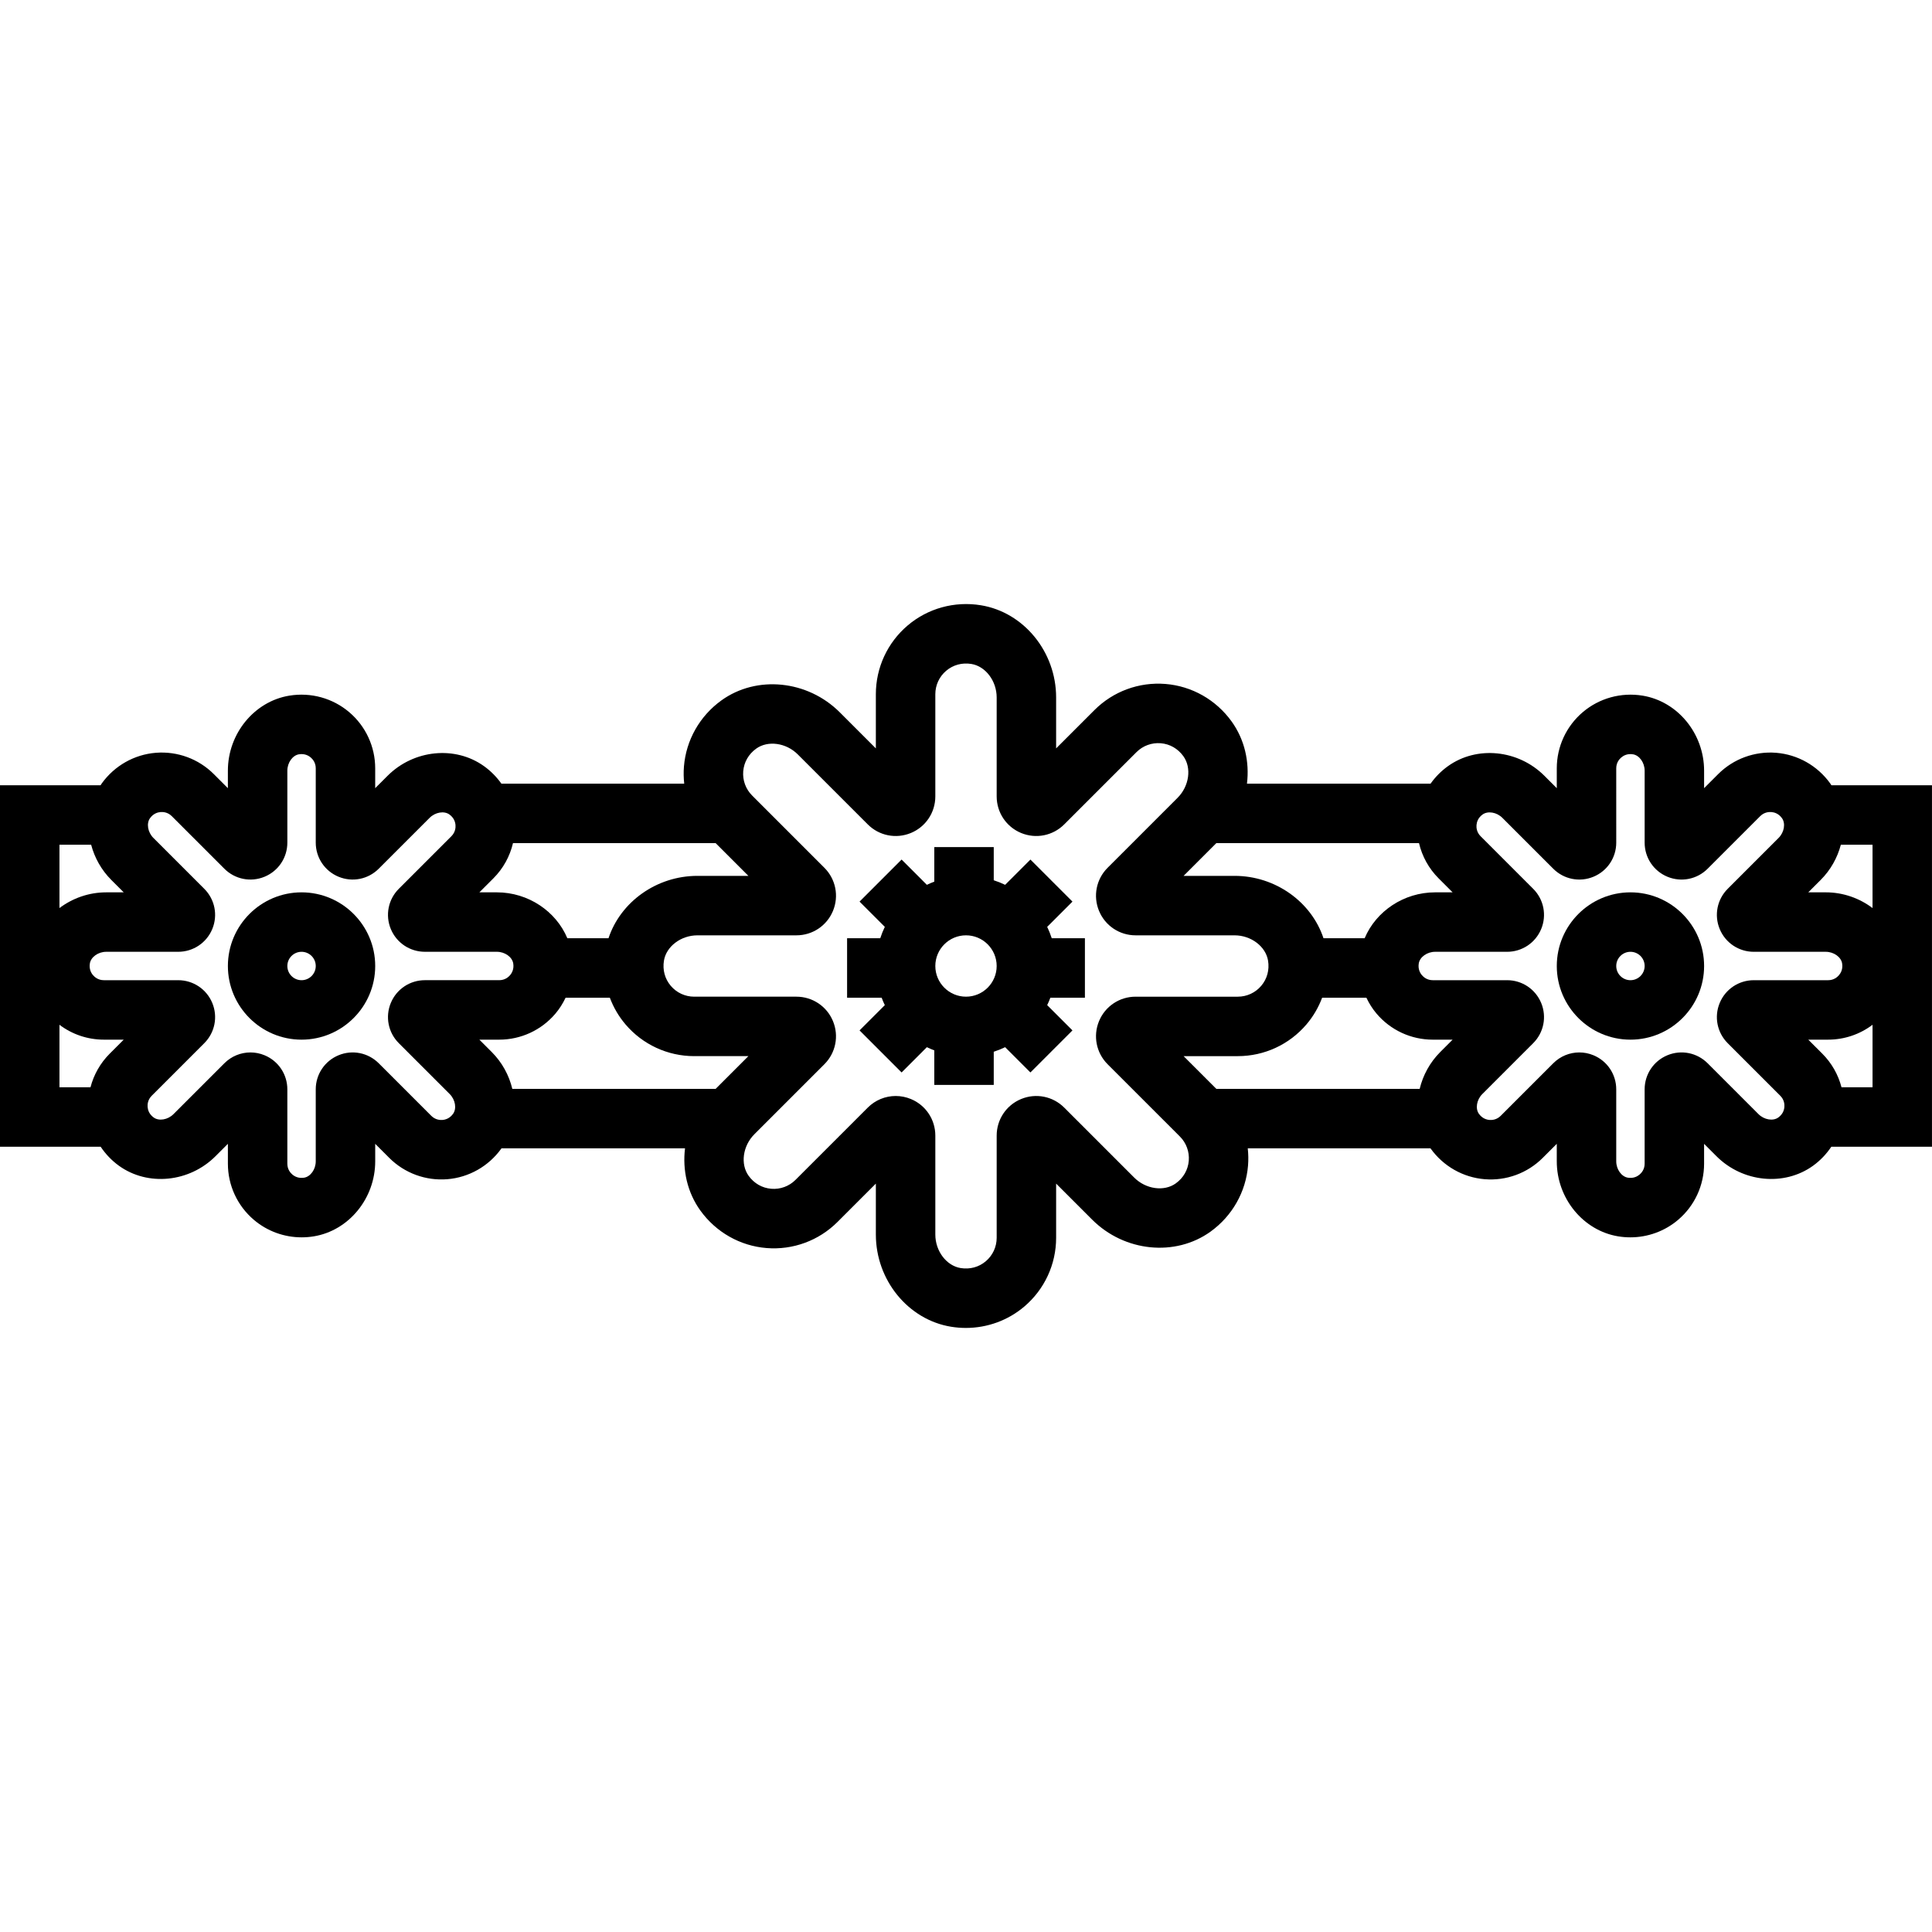 <?xml version="1.0" encoding="iso-8859-1"?>
<!-- Uploaded to: SVG Repo, www.svgrepo.com, Generator: SVG Repo Mixer Tools -->
<svg fill="#000000" height="800px" width="800px" version="1.1" id="Layer_1" xmlns="http://www.w3.org/2000/svg" xmlns:xlink="http://www.w3.org/1999/xlink" 
	 viewBox="0 0 512.002 512.002" xml:space="preserve">
<g>
	<g>
		<path d="M512,208.103h-26.656c-0.109-0.162-0.204-0.33-0.318-0.49c-3.382-4.694-8.599-7.651-14.316-8.115
			c-5.72-0.455-11.325,1.598-15.382,5.654l-3.723,3.723v-4.641c0-9.822-7.007-18.368-16.301-19.882
			c-5.707-0.93-11.492,0.671-15.863,4.386c-4.37,3.718-6.877,9.139-6.877,14.873v5.264l-3.282-3.283
			c-6.946-6.944-17.944-8.034-25.586-2.532c-1.797,1.294-3.334,2.861-4.58,4.62h-48.659c0.702-5.766-0.601-11.674-4.065-16.485
			c-4.143-5.751-10.532-9.375-17.529-9.939c-7.001-0.564-13.859,1.957-18.819,6.918l-10.161,10.16v-13.511
			c0-12.074-8.57-22.573-19.932-24.421c-6.999-1.143-14.077,0.815-19.424,5.363c-5.349,4.549-8.417,11.183-8.417,18.201v14.368
			l-9.555-9.555c-8.537-8.537-22.021-9.901-31.363-3.172c-5.753,4.143-9.375,10.532-9.94,17.529
			c-0.123,1.528-0.091,3.048,0.074,4.545h-48.448c-1.246-1.757-2.783-3.325-4.58-4.62c-7.64-5.502-18.639-4.412-25.583,2.532
			l-3.283,3.283v-5.264c0-5.734-2.507-11.156-6.877-14.873c-4.371-3.715-10.149-5.315-15.866-4.386
			c-9.291,1.513-16.298,10.06-16.298,19.882v4.641l-3.723-3.723c-4.056-4.055-9.658-6.11-15.382-5.654
			c-5.716,0.462-10.933,3.42-14.316,8.115c-0.115,0.159-0.209,0.328-0.317,0.49H0V303.9h26.677c1.293,1.927,2.914,3.647,4.852,5.043
			c7.64,5.499,18.639,4.41,25.583-2.535l3.282-3.282v5.265c0,5.735,2.507,11.156,6.877,14.873c3.554,3.023,8.041,4.644,12.669,4.644
			c1.062,0,2.129-0.085,3.197-0.258c9.291-1.513,16.299-10.06,16.299-19.882v-4.641l3.721,3.722
			c4.056,4.054,9.675,6.116,15.382,5.654c5.717-0.461,10.935-3.419,14.318-8.115c0.016-0.021,0.027-0.044,0.042-0.066h48.642
			c-0.701,5.766,0.602,11.673,4.066,16.484c4.144,5.752,10.533,9.375,17.53,9.94c6.997,0.568,13.858-1.958,18.818-6.919
			l10.161-10.16v13.512c0,12.074,8.569,22.572,19.932,24.421c1.308,0.213,2.618,0.318,3.919,0.318
			c5.663,0,11.157-1.984,15.505-5.681c5.349-4.549,8.417-11.183,8.417-18.201v-14.369l9.554,9.554
			c8.536,8.538,22.022,9.903,31.363,3.176c5.752-4.142,9.375-10.53,9.941-17.526c0.124-1.529,0.091-3.05-0.074-4.548h48.431
			c0.015,0.021,0.027,0.044,0.042,0.066c3.382,4.695,8.601,7.653,14.318,8.115c5.72,0.466,11.325-1.599,15.382-5.654l3.721-3.722
			v4.641c0,9.822,7.008,18.368,16.302,19.882c1.065,0.173,2.132,0.258,3.193,0.258c4.625,0,9.115-1.621,12.668-4.644
			c4.37-3.718,6.877-9.138,6.877-14.873v-5.265l3.281,3.282c6.946,6.945,17.942,8.034,25.586,2.534
			c1.937-1.395,3.558-3.116,4.85-5.042h26.677v-95.797H512z M482.495,233.199c2.658-2.658,4.45-5.91,5.351-9.34h8.397v16.786
			c-3.455-2.604-7.776-4.165-12.391-4.165h-4.64L482.495,233.199z M376.052,223.437c0.822,3.491,2.589,6.726,5.186,9.323
			l3.723,3.722h-4.641c-8.299,0-15.669,5.01-18.674,12.166h-10.905c-3.187-9.626-12.73-16.533-23.564-16.533h-13.511l8.678-8.678
			H376.052z M130.762,232.76c2.597-2.597,4.364-5.832,5.186-9.323h53.709l8.677,8.678h-13.511c-10.833,0-20.377,6.908-23.564,16.533
			h-10.904c-3.004-7.156-10.375-12.166-18.674-12.166h-4.641L130.762,232.76z M15.757,223.86h8.397
			c0.901,3.43,2.693,6.682,5.351,9.341l3.283,3.282h-4.64c-4.615,0-8.936,1.561-12.391,4.164V223.86z M29.065,279.244
			c-2.491,2.492-4.221,5.571-5.083,8.899h-8.225v-16.567c3.358,2.539,7.474,3.944,11.767,3.944h5.264L29.065,279.244z
			 M120.068,295.178c-0.88,1.222-2.008,1.555-2.801,1.619c-0.644,0.05-1.899-0.019-2.97-1.09l-13.933-13.933
			c-2.807-2.805-6.99-3.637-10.653-2.119c-3.666,1.519-6.035,5.063-6.035,9.032v19.082c0,2.111-1.379,4.054-3.073,4.33
			c-1.489,0.237-2.519-0.321-3.125-0.836c-0.497-0.422-1.33-1.357-1.33-2.871v-19.704c0-3.968-2.369-7.512-6.035-9.032
			c-1.216-0.504-2.49-0.749-3.75-0.749c-2.539,0-5.027,0.993-6.9,2.868L45.97,295.265c-1.494,1.495-3.843,1.891-5.233,0.891
			c-1.222-0.88-1.555-2.008-1.619-2.801c-0.052-0.65,0.02-1.9,1.089-2.97l13.933-13.933c2.806-2.807,3.638-6.988,2.119-10.655
			c-1.518-3.665-5.062-6.034-9.03-6.034H27.524c-1.514,0-2.449-0.833-2.871-1.33c-0.514-0.604-1.076-1.638-0.835-3.123
			c0.276-1.694,2.218-3.074,4.33-3.074h19.081c3.967,0,7.512-2.369,9.031-6.034c1.518-3.666,0.686-7.848-2.12-10.655l-13.493-13.492
			c-1.493-1.494-1.892-3.841-0.888-5.234c0.879-1.222,2.007-1.555,2.799-1.619c0.645-0.05,1.899,0.019,2.971,1.09l13.931,13.93
			c2.806,2.807,6.983,3.64,10.654,2.122c3.666-1.518,6.036-5.062,6.036-9.032v-19.081c0-2.111,1.379-4.054,3.072-4.33
			c1.486-0.24,2.519,0.321,3.126,0.837c0.497,0.421,1.33,1.356,1.33,2.87v19.704c0,3.969,2.37,7.513,6.036,9.032
			c3.67,1.52,7.85,0.684,10.651-2.12l13.495-13.493c1.494-1.495,3.843-1.891,5.232-0.889c1.222,0.88,1.555,2.008,1.619,2.801
			c0.052,0.649-0.02,1.9-1.09,2.97l-13.933,13.933c-2.806,2.807-3.638,6.988-2.119,10.655c1.518,3.665,5.062,6.034,9.031,6.034
			h19.081c2.112,0,4.054,1.379,4.33,3.072c0.242,1.486-0.323,2.52-0.836,3.125c-0.422,0.497-1.357,1.33-2.87,1.33h-19.706
			c-3.967,0-7.512,2.369-9.031,6.035c-1.518,3.665-0.687,7.848,2.119,10.654l13.493,13.493
			C120.673,291.438,121.071,293.785,120.068,295.178z M135.769,288.567c-0.861-3.584-2.682-6.996-5.449-9.763l-3.283-3.282h5.266
			v-0.001c5.734,0,11.155-2.507,14.872-6.877c1.104-1.298,1.996-2.731,2.715-4.239h11.724c0.957,2.552,2.345,4.946,4.147,7.066
			c4.549,5.349,11.183,8.417,18.201,8.417h14.368l-8.679,8.678H135.769z M315.04,307.601c-0.195,2.417-1.419,4.551-3.443,6.01
			c-3.093,2.225-7.929,1.555-11.013-1.531l-18.552-18.552c-3.011-3.01-7.496-3.901-11.428-2.272
			c-3.932,1.628-6.473,5.431-6.473,9.687v27.094c0,2.389-1.045,4.648-2.868,6.198c-1.848,1.571-4.222,2.211-6.685,1.815
			c-3.761-0.612-6.706-4.508-6.706-8.869v-26.238c0-4.256-2.541-8.059-6.473-9.687c-1.305-0.541-2.67-0.805-4.023-0.805
			c-2.724,0-5.393,1.066-7.404,3.077l-19.159,19.158c-1.689,1.688-4.032,2.553-6.41,2.354c-2.417-0.194-4.552-1.418-6.011-3.442
			c-2.227-3.091-1.555-7.93,1.529-11.013l18.552-18.552c3.008-3.01,3.901-7.496,2.272-11.428c-1.629-3.932-5.431-6.473-9.687-6.473
			h-27.093c-2.389,0-4.648-1.045-6.198-2.868c-1.57-1.848-2.215-4.222-1.814-6.685c0.612-3.761,4.508-6.706,8.869-6.706h26.238
			c4.256,0,8.059-2.541,9.688-6.474c1.628-3.933,0.734-8.419-2.274-11.426l-19.157-19.159c-1.689-1.688-2.547-4.024-2.355-6.41
			c0.195-2.417,1.419-4.553,3.443-6.012c3.09-2.225,7.93-1.555,11.013,1.531l18.551,18.55c3.007,3.011,7.493,3.904,11.428,2.276
			c3.933-1.629,6.474-5.432,6.474-9.688v-27.094c0-2.389,1.045-4.648,2.868-6.198c1.848-1.571,4.218-2.212,6.685-1.815
			c3.761,0.612,6.706,4.508,6.706,8.869v26.238c0,4.256,2.541,8.059,6.474,9.688c3.934,1.628,8.418,0.734,11.426-2.274
			l19.159-19.158c1.688-1.688,4.024-2.546,6.41-2.354c2.417,0.195,4.552,1.418,6.011,3.442c2.226,3.091,1.554,7.931-1.529,11.014
			l-18.55,18.551c-3.011,3.008-3.905,7.495-2.276,11.428c1.629,3.933,5.432,6.474,9.688,6.474h26.238
			c4.362,0,8.257,2.945,8.869,6.707c0.401,2.463-0.244,4.837-1.815,6.684c-1.551,1.823-3.809,2.868-6.198,2.868h-27.093
			c-4.256,0-8.058,2.541-9.687,6.473c-1.629,3.932-0.736,8.418,2.272,11.428l19.157,19.156
			C314.374,302.878,315.233,305.215,315.04,307.601z M381.679,278.803c-2.766,2.767-4.586,6.179-5.449,9.763h-53.884l-8.679-8.678
			h14.368c7.018,0,13.652-3.068,18.201-8.417c1.803-2.12,3.19-4.515,4.147-7.066h11.724c0.72,1.508,1.611,2.941,2.715,4.239
			c3.718,4.37,9.138,6.877,14.872,6.877h5.265L381.679,278.803z M472.882,293.355c-0.064,0.792-0.397,1.92-1.617,2.799
			c-1.393,1.003-3.743,0.605-5.237-0.89l-13.492-13.492c-2.807-2.805-6.989-3.637-10.653-2.119
			c-3.666,1.519-6.035,5.063-6.035,9.032v19.704c0,1.514-0.833,2.449-1.33,2.871c-0.605,0.514-1.643,1.08-3.122,0.836
			c-1.695-0.276-3.076-2.219-3.076-4.33v-19.08c0-3.968-2.369-7.512-6.035-9.032c-1.216-0.504-2.49-0.749-3.75-0.749
			c-2.539,0-5.028,0.993-6.901,2.868l-13.933,13.933c-1.071,1.073-2.327,1.142-2.97,1.09c-0.792-0.064-1.92-0.397-2.8-1.619
			c-1.003-1.392-0.605-3.74,0.889-5.232l13.493-13.493c2.806-2.806,3.637-6.988,2.119-10.654c-1.518-3.666-5.063-6.035-9.031-6.035
			h-19.706c-1.513,0-2.448-0.833-2.87-1.33c-0.514-0.604-1.077-1.639-0.836-3.123c0.276-1.694,2.218-3.074,4.33-3.074h19.081
			c3.968,0,7.512-2.369,9.031-6.034c1.519-3.666,0.687-7.848-2.119-10.655l-13.933-13.933c-1.071-1.07-1.143-2.32-1.09-2.97
			c0.064-0.792,0.397-1.92,1.618-2.8c1.393-1.002,3.741-0.605,5.234,0.889l13.491,13.49c2.806,2.807,6.984,3.64,10.654,2.122
			c3.666-1.518,6.036-5.062,6.036-9.032V203.61c0-1.514,0.833-2.449,1.33-2.87c0.605-0.516,1.636-1.082,3.123-0.837
			c1.695,0.276,3.075,2.219,3.075,4.33v19.081c0,3.969,2.37,7.513,6.036,9.032c3.671,1.52,7.85,0.684,10.651-2.12l13.934-13.933
			c1.071-1.071,2.327-1.141,2.971-1.09c0.792,0.064,1.92,0.397,2.799,1.619c1.004,1.393,0.605,3.741-0.888,5.233l-13.493,13.493
			c-2.806,2.807-3.638,6.988-2.12,10.655c1.518,3.665,5.063,6.034,9.031,6.034h19.082c2.112,0,4.054,1.379,4.33,3.074
			c0.241,1.485-0.321,2.518-0.835,3.123c-0.422,0.497-1.357,1.33-2.871,1.33h-19.706c-3.966,0-7.511,2.369-9.03,6.034
			c-1.519,3.666-0.687,7.848,2.119,10.655l13.933,13.932C472.862,291.455,472.935,292.704,472.882,293.355z M496.244,288.142h-8.225
			c-0.863-3.329-2.592-6.408-5.083-8.901l-3.723-3.722h5.264c4.293,0,8.409-1.406,11.767-3.944V288.142z"/>
	</g>
</g>
<g>
	<g>
		<path d="M287.514,264.405v-15.757h-8.79c-0.337-1.039-0.738-2.048-1.209-3.019l6.696-6.695l-11.142-11.142l-6.696,6.696
			c-0.971-0.47-1.98-0.872-3.019-1.209v-8.79h-15.757v9.158c-0.67,0.253-1.328,0.532-1.969,0.841l-6.696-6.696l-11.142,11.142
			l6.696,6.695c-0.47,0.971-0.872,1.98-1.209,3.019h-8.79v15.757h9.158c0.253,0.67,0.531,1.328,0.841,1.969l-6.696,6.696
			l11.142,11.142l6.696-6.696c0.64,0.31,1.297,0.589,1.969,0.841v9.158h15.757v-8.79c1.038-0.337,2.047-0.738,3.019-1.209
			l6.696,6.696l11.142-11.142l-6.696-6.696c0.31-0.64,0.589-1.298,0.841-1.969H287.514z M256,264.131
			c-4.483,0-8.129-3.647-8.129-8.13c0-4.483,3.647-8.129,8.129-8.129c4.483-0.001,8.129,3.646,8.129,8.129
			C264.129,260.485,260.482,264.131,256,264.131z"/>
	</g>
</g>
<g>
	<g>
		<path d="M432.087,236.482c-10.764,0-19.521,8.757-19.521,19.52c0,10.763,8.757,19.52,19.521,19.52
			c10.763,0,19.52-8.757,19.52-19.52C451.606,245.239,442.85,236.482,432.087,236.482z M432.087,259.764
			c-2.076,0-3.764-1.687-3.764-3.763c0-2.076,1.688-3.763,3.764-3.763c2.076,0,3.763,1.687,3.763,3.763
			C435.849,258.077,434.162,259.764,432.087,259.764z"/>
	</g>
</g>
<g>
	<g>
		<path d="M79.913,236.482c-10.763,0-19.52,8.757-19.52,19.52c0,10.763,8.757,19.52,19.52,19.52c10.764,0,19.521-8.757,19.521-19.52
			C99.434,245.239,90.677,236.482,79.913,236.482z M79.913,259.764c-2.076,0-3.763-1.687-3.763-3.763
			c0-2.076,1.687-3.763,3.763-3.763s3.764,1.687,3.764,3.763C83.677,258.077,81.989,259.764,79.913,259.764z"/>
	</g>
</g>
</svg>